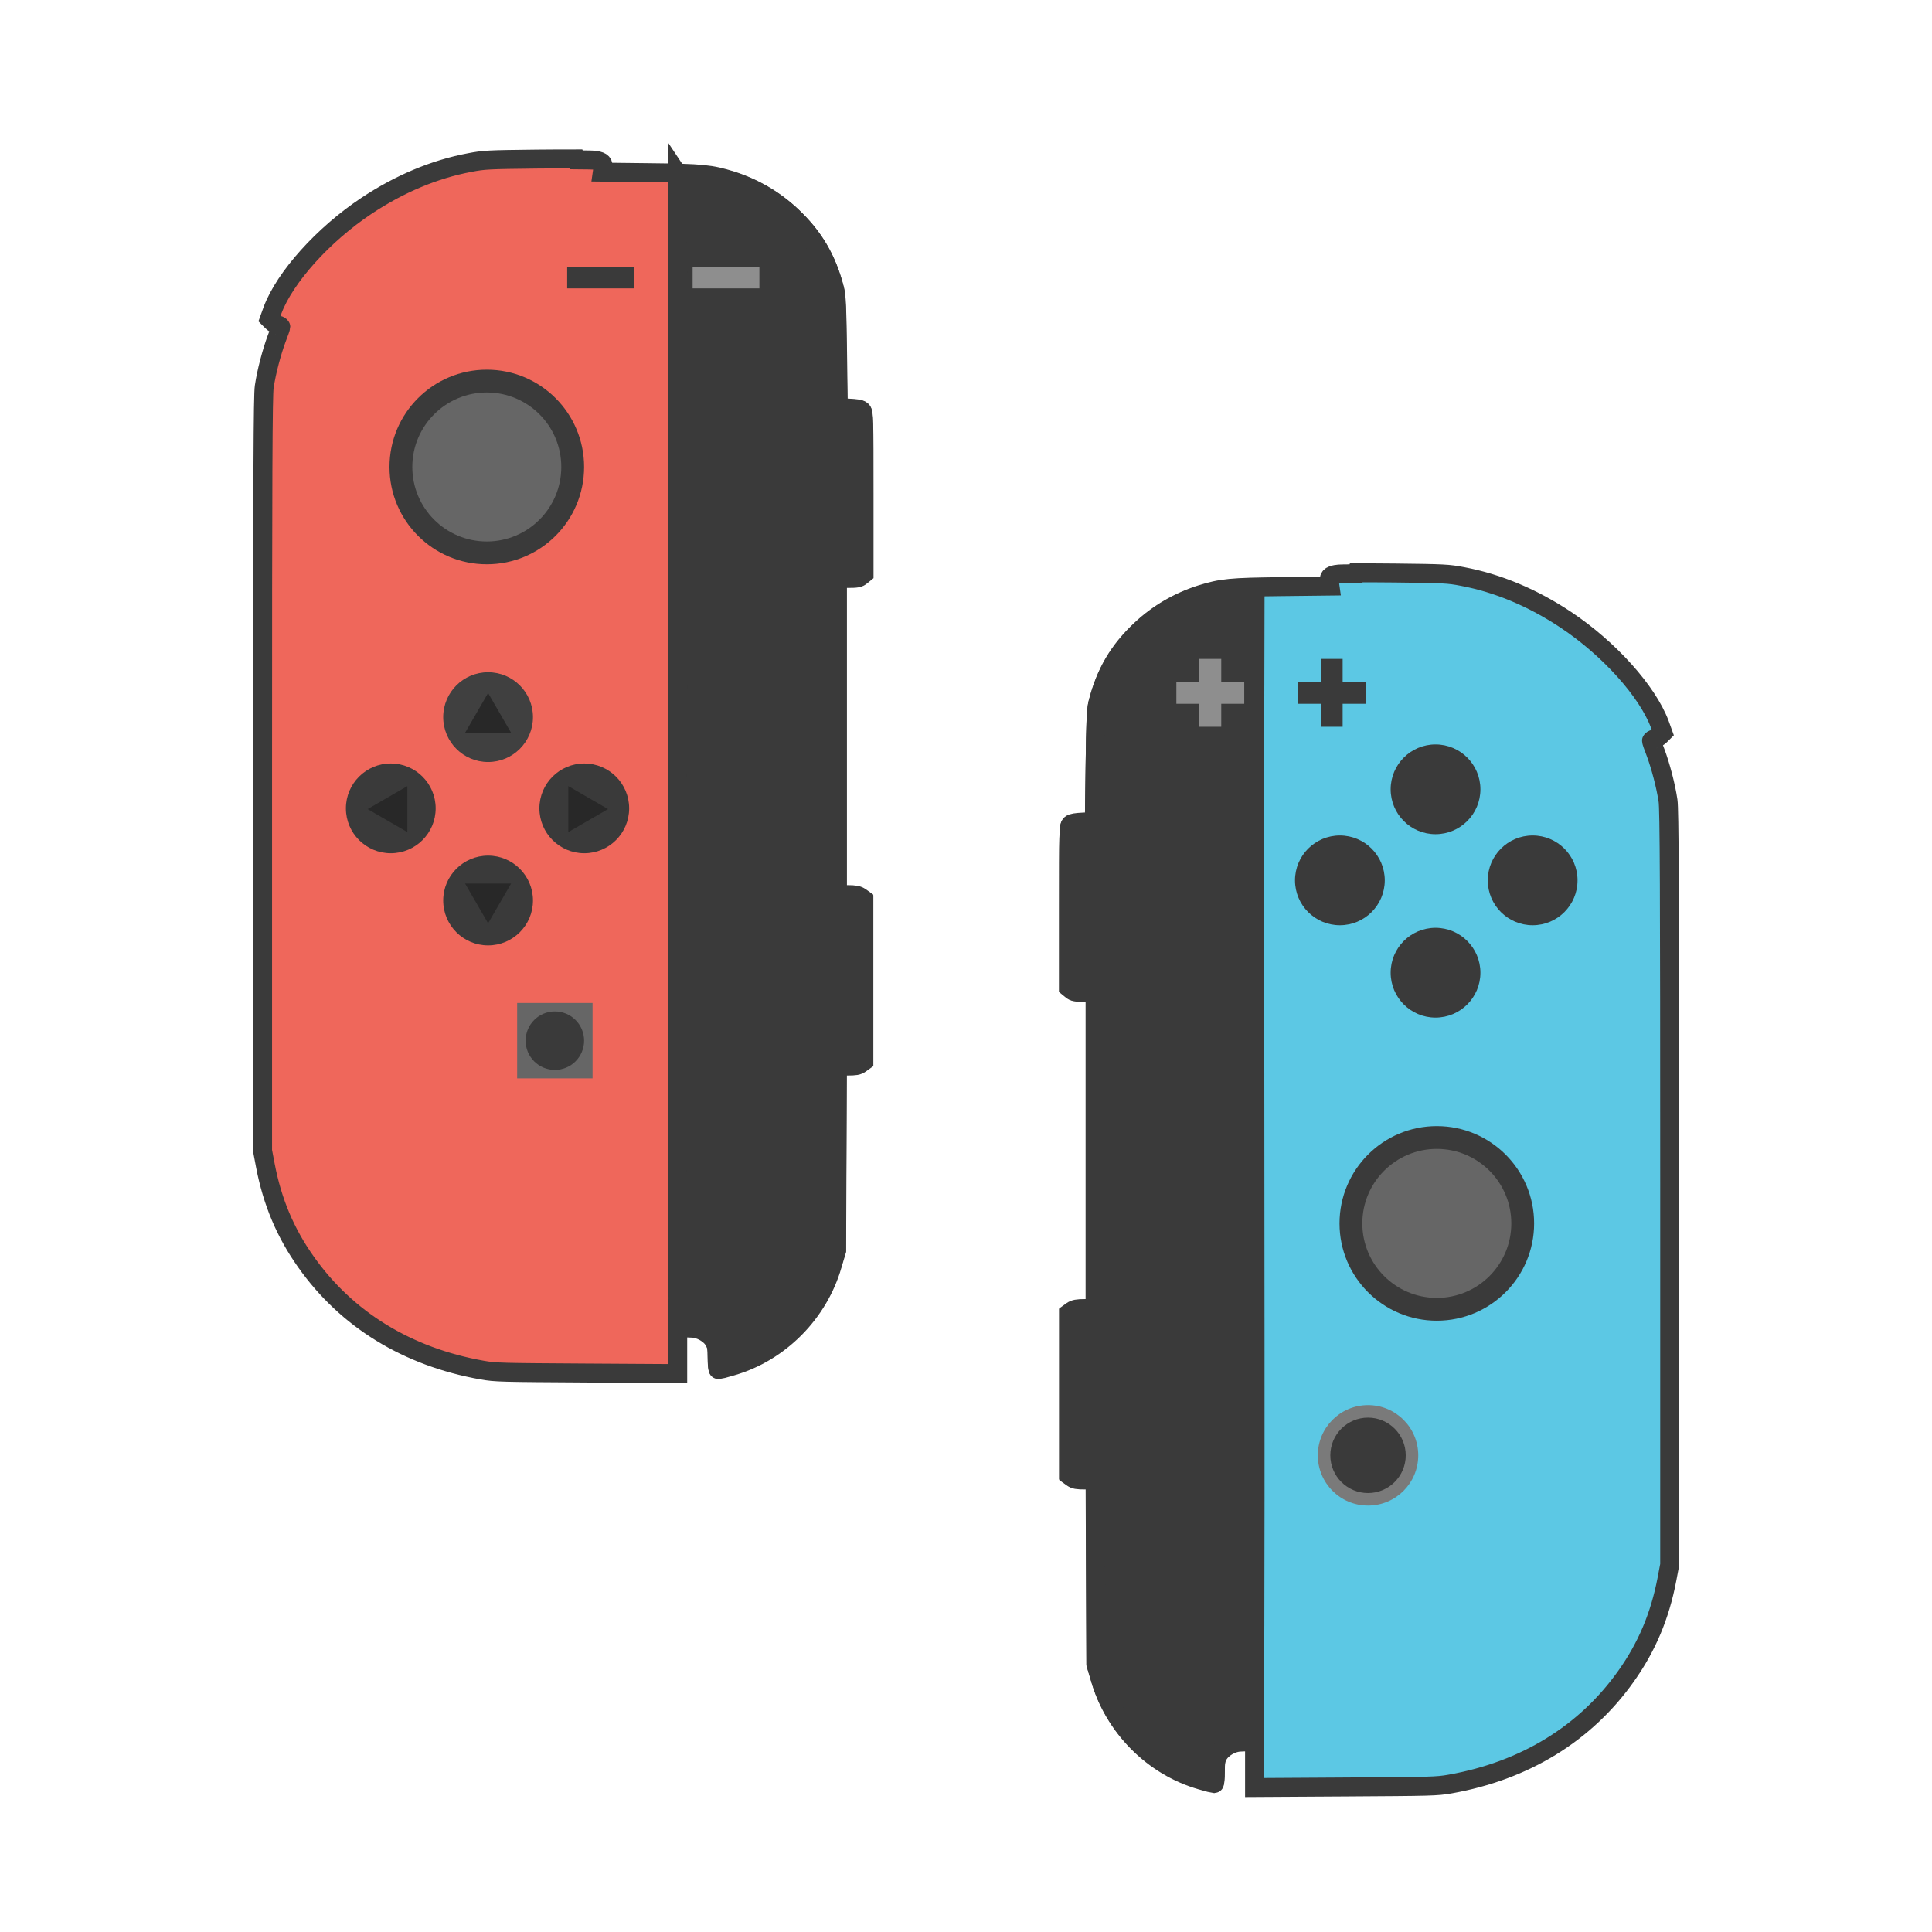 <?xml version="1.0" encoding="UTF-8" standalone="no"?>
<!-- Created with Inkscape (http://www.inkscape.org/) -->

<svg
   xmlns:dc="http://purl.org/dc/elements/1.1/"
   xmlns:cc="http://creativecommons.org/ns#"
   xmlns:rdf="http://www.w3.org/1999/02/22-rdf-syntax-ns#"
   xmlns:svg="http://www.w3.org/2000/svg"
   xmlns="http://www.w3.org/2000/svg"
   xmlns:sodipodi="http://sodipodi.sourceforge.net/DTD/sodipodi-0.dtd"
   xmlns:inkscape="http://www.inkscape.org/namespaces/inkscape"
   width="42"
   height="42"
   viewBox="0 0 11.113 11.113"
   version="1.1"
   id="svg4925"
   inkscape:version="0.92.5 (2060ec1f9f, 2020-04-08)"
   sodipodi:docname="joycon_left_or_right_nintendo.svg">
  <defs
     id="defs4919" />
  <sodipodi:namedview
     id="base"
     pagecolor="#ffffff"
     bordercolor="#666666"
     borderopacity="1.0"
     inkscape:pageopacity="0.0"
     inkscape:pageshadow="2"
     inkscape:zoom="17.595863"
     inkscape:cx="-0.77044279"
     inkscape:cy="30.632636"
     inkscape:document-units="mm"
     inkscape:current-layer="layer1"
     showgrid="false"
     units="px"
     inkscape:window-width="3840"
     inkscape:window-height="2065"
     inkscape:window-x="0"
     inkscape:window-y="0"
     inkscape:window-maximized="1" />
  <g
     inkscape:label="Layer 1"
     inkscape:groupmode="layer"
     id="layer1"
     transform="translate(0,-285.887)">
    <g
       id="g4910"
       transform="matrix(1.058,0,0,1.058,-0.321,-15.667)">
      <g
         transform="translate(-3.815,-1.3888992e-6)"
         id="g5517">
        <path
           style="fill:#5cc8e4;fill-opacity:1;stroke:#3a3a3a;stroke-width:0.103;stroke-miterlimit:4;stroke-dasharray:none;stroke-opacity:1"
           d="m 11.49,288.142 c -0.057,3.7e-4 -0.097,9.4e-4 -0.105,0.003 -0.035,0.006 -0.044,0.016 -0.039,0.043 l 0.003,0.021 -0.259,0.003 c -0.284,0.003 -0.33,0.008 -0.443,0.043 -0.122,0.039 -0.232,0.103 -0.325,0.19 -0.122,0.114 -0.193,0.235 -0.235,0.4 -0.009,0.037 -0.012,0.097 -0.015,0.345 l -0.004,0.3 -0.058,0.002 c -0.041,0.002 -0.062,0.005 -0.07,0.012 -0.012,0.01 -0.012,0.039 -0.012,0.448 v 0.437 l 0.015,0.013 c 0.012,0.011 0.024,0.013 0.072,0.013 h 0.057 v 0.861 0.861 h -0.054 c -0.044,0 -0.057,0.003 -0.072,0.013 l -0.018,0.013 v 0.438 0.438 l 0.018,0.013 c 0.015,0.011 0.028,0.013 0.072,0.013 h 0.054 l 0.002,0.502 0.002,0.501 0.023,0.077 c 0.075,0.263 0.287,0.476 0.548,0.552 0.036,0.011 0.069,0.019 0.072,0.019 0.003,0 0.006,-0.028 0.006,-0.063 0,-0.053 0.003,-0.068 0.016,-0.092 0.021,-0.039 0.076,-0.071 0.124,-0.071 0.027,0 0.036,-0.003 0.054,-0.019 l 0.02,-0.019 v 0.144 0.145 l 0.493,-0.003 c 0.467,-0.003 0.497,-0.003 0.57,-0.016 0.407,-0.072 0.737,-0.275 0.958,-0.588 0.112,-0.158 0.183,-0.326 0.221,-0.525 l 0.015,-0.079 v -2.048 c 0,-1.642 -0.002,-2.06 -0.009,-2.106 -0.012,-0.082 -0.041,-0.19 -0.067,-0.26 -0.013,-0.033 -0.023,-0.062 -0.023,-0.066 0,-0.003 0.008,-0.008 0.016,-0.01 0.009,-0.002 0.023,-0.01 0.032,-0.019 l 0.014,-0.014 -0.017,-0.047 c -0.067,-0.179 -0.275,-0.411 -0.511,-0.568 -0.179,-0.119 -0.369,-0.199 -0.561,-0.235 -0.078,-0.015 -0.1,-0.016 -0.368,-0.019 -0.078,-9.4e-4 -0.153,-9.4e-4 -0.21,-9.4e-4 z"
           id="path6-2-9-6-7-2"
           inkscape:connector-curvature="0" />
        <path
           style="fill:#3a3a3a;fill-opacity:1;stroke:#3a3a3a;stroke-width:0.103;stroke-miterlimit:4;stroke-dasharray:none;stroke-opacity:1"
           d="m 10.942,288.217 c -0.007,1.91 0.006,4.822 -0.004,6.239 l -0.02,0.019 c -0.017,0.016 -0.026,0.019 -0.053,0.019 -0.047,0 -0.103,0.032 -0.124,0.071 -0.013,0.024 -0.015,0.039 -0.015,0.092 0,0.035 -0.003,0.063 -0.006,0.063 -0.003,0 -0.036,-0.008 -0.072,-0.019 -0.261,-0.075 -0.473,-0.289 -0.548,-0.552 l -0.023,-0.077 -0.002,-0.501 -0.002,-0.502 h -0.054 c -0.044,0 -0.057,-0.002 -0.072,-0.013 l -0.018,-0.013 v -0.438 -0.438 l 0.018,-0.013 c 0.015,-0.011 0.028,-0.014 0.072,-0.014 h 0.054 v -0.861 -0.861 h -0.057 c -0.048,0 -0.059,-0.002 -0.072,-0.013 l -0.016,-0.013 v -0.437 c 0,-0.408 7.144e-4,-0.438 0.012,-0.448 0.008,-0.007 0.029,-0.01 0.07,-0.012 l 0.058,-0.002 0.004,-0.3 c 0.003,-0.248 0.006,-0.308 0.015,-0.345 0.042,-0.165 0.114,-0.286 0.235,-0.4 0.093,-0.088 0.203,-0.151 0.325,-0.19 0.083,-0.026 0.16,-0.034 0.294,-0.038 z"
           id="path6-2-9-6-7-0-4"
           inkscape:connector-curvature="0"
           sodipodi:nodetypes="cccscsscccccscccccscccsccscccccccc" />
      </g>
      <circle
         r="0.529"
         cy="291.674"
         cx="8.115"
         id="path4913-2"
         style="opacity:1;vector-effect:none;fill:#3a3a3a;fill-opacity:1;stroke:none;stroke-width:0.106;stroke-linecap:round;stroke-linejoin:round;stroke-miterlimit:4;stroke-dasharray:none;stroke-dashoffset:0;stroke-opacity:1;paint-order:normal" />
      <circle
         r="0.405"
         cy="291.674"
         cx="8.115"
         id="path4913-7-8"
         style="opacity:1;vector-effect:none;fill:#666666;fill-opacity:1;stroke:none;stroke-width:0.081;stroke-linecap:round;stroke-linejoin:round;stroke-miterlimit:4;stroke-dasharray:none;stroke-dashoffset:0;stroke-opacity:1;paint-order:normal" />
      <circle
         r="0.244"
         cy="289.314"
         cx="8.108"
         id="path4932-9"
         style="opacity:1;vector-effect:none;fill:#3a3a3a;fill-opacity:1;stroke:none;stroke-width:0.108;stroke-linecap:round;stroke-linejoin:round;stroke-miterlimit:4;stroke-dasharray:none;stroke-dashoffset:0;stroke-opacity:1;paint-order:normal" />
      <circle
         r="0.244"
         cy="290.311"
         cx="8.108"
         id="path4932-9-3"
         style="opacity:1;vector-effect:none;fill:#3a3a3a;fill-opacity:1;stroke:none;stroke-width:0.108;stroke-linecap:round;stroke-linejoin:round;stroke-miterlimit:4;stroke-dasharray:none;stroke-dashoffset:0;stroke-opacity:1;paint-order:normal" />
      <circle
         r="0.244"
         cy="289.809"
         cx="8.636"
         id="path4932-9-3-6"
         style="opacity:1;vector-effect:none;fill:#3a3a3a;fill-opacity:1;stroke:none;stroke-width:0.108;stroke-linecap:round;stroke-linejoin:round;stroke-miterlimit:4;stroke-dasharray:none;stroke-dashoffset:0;stroke-opacity:1;paint-order:normal" />
      <circle
         r="0.244"
         cy="289.809"
         cx="7.588"
         id="path4932-9-3-6-8"
         style="opacity:1;vector-effect:none;fill:#3a3a3a;fill-opacity:1;stroke:none;stroke-width:0.108;stroke-linecap:round;stroke-linejoin:round;stroke-miterlimit:4;stroke-dasharray:none;stroke-dashoffset:0;stroke-opacity:1;paint-order:normal" />
      <circle
         r="0.273"
         cy="292.935"
         cx="7.741"
         id="path5072"
         style="opacity:1;vector-effect:none;fill:#7a7a7a;fill-opacity:1;stroke:none;stroke-width:0.107;stroke-linecap:round;stroke-linejoin:round;stroke-miterlimit:4;stroke-dasharray:none;stroke-dashoffset:0;stroke-opacity:1;paint-order:normal" />
      <circle
         r="0.205"
         cy="292.935"
         cx="7.741"
         id="path5072-0"
         style="opacity:1;vector-effect:none;fill:#3a3a3a;fill-opacity:1;stroke:none;stroke-width:0.081;stroke-linecap:round;stroke-linejoin:round;stroke-miterlimit:4;stroke-dasharray:none;stroke-dashoffset:0;stroke-opacity:1;paint-order:normal" />
      <g
         transform="translate(0.078,-1.3888992e-6)"
         id="g5361">
        <rect
           style="opacity:1;vector-effect:none;fill:#3a3a3a;fill-opacity:1;stroke:none;stroke-width:0.108;stroke-linecap:round;stroke-linejoin:round;stroke-miterlimit:4;stroke-dasharray:none;stroke-dashoffset:0;stroke-opacity:1;paint-order:normal"
           id="rect5091"
           width="0.119"
           height="0.369"
           x="7.406"
           y="288.605" />
        <rect
           style="opacity:1;vector-effect:none;fill:#3a3a3a;fill-opacity:1;stroke:none;stroke-width:0.108;stroke-linecap:round;stroke-linejoin:round;stroke-miterlimit:4;stroke-dasharray:none;stroke-dashoffset:0;stroke-opacity:1;paint-order:normal"
           id="rect5091-2"
           width="0.119"
           height="0.369"
           x="-288.849"
           y="7.281"
           transform="rotate(-90)" />
      </g>
      <g
         style="fill:#8e8e8e;fill-opacity:1"
         transform="translate(-0.582,-1.3888992e-6)"
         id="g5361-2">
        <rect
           style="opacity:1;vector-effect:none;fill:#8e8e8e;fill-opacity:1;stroke:none;stroke-width:0.108;stroke-linecap:round;stroke-linejoin:round;stroke-miterlimit:4;stroke-dasharray:none;stroke-dashoffset:0;stroke-opacity:1;paint-order:normal"
           id="rect5091-5"
           width="0.119"
           height="0.369"
           x="7.406"
           y="288.605" />
        <rect
           style="opacity:1;vector-effect:none;fill:#8e8e8e;fill-opacity:1;stroke:none;stroke-width:0.108;stroke-linecap:round;stroke-linejoin:round;stroke-miterlimit:4;stroke-dasharray:none;stroke-dashoffset:0;stroke-opacity:1;paint-order:normal"
           id="rect5091-2-8"
           width="0.119"
           height="0.369"
           x="-288.849"
           y="7.281"
           transform="rotate(-90)" />
      </g>
    </g>
    <g
       id="g4874"
       transform="matrix(1.058,0,0,1.058,-0.321,-18.048)">
      <g
         transform="translate(-0.026,-1.3888992e-6)"
         id="g5474">
        <path
           style="fill:#ef675b;fill-opacity:1;stroke:#3a3a3a;stroke-width:0.103;stroke-miterlimit:4;stroke-dasharray:none;stroke-opacity:1"
           d="m 3.463,288.142 c 0.057,3.7e-4 0.097,9.4e-4 0.105,0.003 0.035,0.006 0.044,0.016 0.039,0.043 l -0.003,0.021 0.259,0.003 c 0.284,0.003 0.33,0.008 0.443,0.043 0.122,0.039 0.232,0.103 0.325,0.19 0.122,0.114 0.193,0.235 0.235,0.4 0.009,0.037 0.012,0.097 0.015,0.345 l 0.004,0.3 0.058,0.002 c 0.041,0.002 0.062,0.005 0.07,0.012 0.012,0.01 0.012,0.039 0.012,0.448 v 0.437 l -0.015,0.013 c -0.012,0.011 -0.024,0.013 -0.072,0.013 h -0.057 v 0.861 0.861 h 0.054 c 0.044,0 0.057,0.003 0.072,0.013 l 0.018,0.013 v 0.438 0.438 l -0.018,0.013 c -0.015,0.011 -0.028,0.013 -0.072,0.013 h -0.054 l -0.002,0.502 -0.002,0.501 -0.023,0.077 c -0.075,0.263 -0.287,0.476 -0.548,0.552 -0.036,0.011 -0.069,0.019 -0.072,0.019 -0.003,0 -0.006,-0.028 -0.006,-0.063 0,-0.053 -0.003,-0.068 -0.016,-0.092 -0.021,-0.039 -0.076,-0.071 -0.124,-0.071 -0.027,0 -0.036,-0.003 -0.054,-0.019 l -0.02,-0.019 v 0.144 0.145 l -0.493,-0.003 c -0.467,-0.003 -0.497,-0.003 -0.57,-0.016 -0.407,-0.072 -0.737,-0.275 -0.958,-0.588 -0.112,-0.158 -0.183,-0.326 -0.221,-0.525 l -0.015,-0.079 v -2.048 c 0,-1.642 0.002,-2.06 0.009,-2.106 0.012,-0.082 0.041,-0.19 0.067,-0.26 0.013,-0.033 0.023,-0.062 0.023,-0.066 0,-0.003 -0.008,-0.008 -0.016,-0.01 -0.009,-0.002 -0.023,-0.01 -0.032,-0.019 l -0.014,-0.014 0.017,-0.047 c 0.067,-0.179 0.275,-0.411 0.511,-0.568 0.179,-0.119 0.369,-0.199 0.561,-0.235 0.078,-0.015 0.1,-0.016 0.368,-0.019 0.078,-9.4e-4 0.153,-9.4e-4 0.21,-9.4e-4 z"
           id="path6-2-9-6-7"
           inkscape:connector-curvature="0" />
        <path
           style="fill:#3a3a3a;fill-opacity:1;stroke:#3a3a3a;stroke-width:0.103;stroke-miterlimit:4;stroke-dasharray:none;stroke-opacity:1"
           d="m 4.012,288.217 c 0.007,1.91 -0.006,4.822 0.004,6.239 l 0.02,0.019 c 0.017,0.016 0.026,0.019 0.053,0.019 0.047,0 0.103,0.032 0.124,0.071 0.013,0.024 0.016,0.039 0.016,0.092 0,0.035 0.003,0.063 0.006,0.063 0.003,0 0.036,-0.008 0.072,-0.019 0.261,-0.075 0.473,-0.289 0.548,-0.552 l 0.023,-0.077 0.002,-0.501 0.002,-0.502 h 0.054 c 0.044,0 0.057,-0.002 0.072,-0.013 l 0.018,-0.013 v -0.438 -0.438 l -0.018,-0.013 c -0.015,-0.011 -0.028,-0.014 -0.072,-0.014 h -0.054 v -0.861 -0.861 h 0.057 c 0.048,0 0.059,-0.002 0.072,-0.013 l 0.016,-0.013 v -0.437 c 0,-0.408 -7.144e-4,-0.438 -0.012,-0.448 -0.008,-0.007 -0.029,-0.01 -0.07,-0.012 l -0.058,-0.002 -0.004,-0.3 c -0.003,-0.248 -0.006,-0.308 -0.015,-0.345 -0.042,-0.165 -0.114,-0.286 -0.235,-0.4 -0.093,-0.088 -0.203,-0.151 -0.325,-0.19 -0.083,-0.026 -0.16,-0.034 -0.294,-0.038 z"
           id="path6-2-9-6-7-0"
           inkscape:connector-curvature="0"
           sodipodi:nodetypes="cccscsscccccscccccscccsccscccccccc" />
      </g>
      <circle
         r="0.529"
         cy="289.812"
         cx="2.95"
         id="path4913"
         style="opacity:1;vector-effect:none;fill:#3a3a3a;fill-opacity:1;stroke:none;stroke-width:0.106;stroke-linecap:round;stroke-linejoin:round;stroke-miterlimit:4;stroke-dasharray:none;stroke-dashoffset:0;stroke-opacity:1;paint-order:normal" />
      <circle
         r="0.405"
         cy="289.812"
         cx="2.95"
         id="path4913-7"
         style="opacity:1;vector-effect:none;fill:#666666;fill-opacity:1;stroke:none;stroke-width:0.081;stroke-linecap:round;stroke-linejoin:round;stroke-miterlimit:4;stroke-dasharray:none;stroke-dashoffset:0;stroke-opacity:1;paint-order:normal" />
      <circle
         r="0.244"
         cy="291.172"
         cx="2.957"
         id="path4932"
         style="opacity:1;vector-effect:none;fill:#404040;fill-opacity:1;stroke:none;stroke-width:0.108;stroke-linecap:round;stroke-linejoin:round;stroke-miterlimit:4;stroke-dasharray:none;stroke-dashoffset:0;stroke-opacity:1;paint-order:normal" />
      <circle
         r="0.244"
         cy="292.169"
         cx="2.957"
         id="path4932-5"
         style="opacity:1;vector-effect:none;fill:#3a3a3a;fill-opacity:1;stroke:none;stroke-width:0.108;stroke-linecap:round;stroke-linejoin:round;stroke-miterlimit:4;stroke-dasharray:none;stroke-dashoffset:0;stroke-opacity:1;paint-order:normal" />
      <circle
         r="0.244"
         cy="291.668"
         cx="3.48"
         id="path4932-5-4"
         style="opacity:1;vector-effect:none;fill:#3a3a3a;fill-opacity:1;stroke:none;stroke-width:0.108;stroke-linecap:round;stroke-linejoin:round;stroke-miterlimit:4;stroke-dasharray:none;stroke-dashoffset:0;stroke-opacity:1;paint-order:normal" />
      <circle
         r="0.244"
         cy="291.668"
         cx="2.428"
         id="path4932-5-4-8"
         style="opacity:1;vector-effect:none;fill:#3a3a3a;fill-opacity:1;stroke:none;stroke-width:0.108;stroke-linecap:round;stroke-linejoin:round;stroke-miterlimit:4;stroke-dasharray:none;stroke-dashoffset:0;stroke-opacity:1;paint-order:normal" />
      <rect
         y="292.726"
         x="3.115"
         height="0.41"
         width="0.41"
         id="rect4981"
         style="opacity:1;vector-effect:none;fill:#666666;fill-opacity:1;stroke:none;stroke-width:0.119;stroke-linecap:round;stroke-linejoin:round;stroke-miterlimit:4;stroke-dasharray:none;stroke-dashoffset:0;stroke-opacity:1;paint-order:normal" />
      <rect
         y="288.723"
         x="3.387"
         height="0.118"
         width="0.363"
         id="rect4985"
         style="opacity:1;vector-effect:none;fill:#3a3a3a;fill-opacity:1;stroke:none;stroke-width:0.11;stroke-linecap:round;stroke-linejoin:round;stroke-miterlimit:4;stroke-dasharray:none;stroke-dashoffset:0;stroke-opacity:1;paint-order:normal" />
      <circle
         r="0.159"
         cy="292.931"
         cx="3.32"
         id="path5346"
         style="opacity:1;vector-effect:none;fill:#3a3a3a;fill-opacity:1;stroke:none;stroke-width:0.103;stroke-linecap:round;stroke-linejoin:round;stroke-miterlimit:4;stroke-dasharray:none;stroke-dashoffset:0;stroke-opacity:1;paint-order:normal" />
      <rect
         y="288.723"
         x="4.069"
         height="0.118"
         width="0.363"
         id="rect4985-6"
         style="opacity:1;vector-effect:none;fill:#8e8e8e;fill-opacity:1;stroke:none;stroke-width:0.11;stroke-linecap:round;stroke-linejoin:round;stroke-miterlimit:4;stroke-dasharray:none;stroke-dashoffset:0;stroke-opacity:1;paint-order:normal" />
      <path
         inkscape:transform-center-y="-0.036071626"
         d="m 2.957,291.041 0.125,0.216 -0.25,0 z"
         inkscape:randomized="0"
         inkscape:rounded="0"
         inkscape:flatsided="true"
         sodipodi:arg2="-0.52359878"
         sodipodi:arg1="-1.5707963"
         sodipodi:r2="0.072143152"
         sodipodi:r1="0.1442863"
         sodipodi:cy="291.18576"
         sodipodi:cx="2.95681"
         sodipodi:sides="3"
         id="path5401"
         style="opacity:1;vector-effect:none;fill:#282828;fill-opacity:1;stroke:none;stroke-width:0.081;stroke-linecap:round;stroke-linejoin:round;stroke-miterlimit:4;stroke-dasharray:none;stroke-dashoffset:0;stroke-opacity:1;paint-order:normal"
         sodipodi:type="star" />
      <path
         transform="scale(1,-1)"
         inkscape:transform-center-y="0.03607122"
         d="m 2.957,-292.293 0.125,0.216 -0.25,0 z"
         inkscape:randomized="0"
         inkscape:rounded="0"
         inkscape:flatsided="true"
         sodipodi:arg2="-0.52359878"
         sodipodi:arg1="-1.5707963"
         sodipodi:r2="0.07214316"
         sodipodi:r1="0.1442863"
         sodipodi:cy="-292.14844"
         sodipodi:cx="2.95681"
         sodipodi:sides="3"
         id="path5401-2"
         style="opacity:1;vector-effect:none;fill:#282828;fill-opacity:1;stroke:none;stroke-width:0.081;stroke-linecap:round;stroke-linejoin:round;stroke-miterlimit:4;stroke-dasharray:none;stroke-dashoffset:0;stroke-opacity:1;paint-order:normal"
         sodipodi:type="star" />
      <path
         inkscape:transform-center-x="-0.036068174"
         transform="rotate(90,2.636,291.976)"
         inkscape:transform-center-y="-3.4871622e-06"
         d="m 2.332,291.003 0.125,0.216 -0.25,0 z"
         inkscape:randomized="0"
         inkscape:rounded="0"
         inkscape:flatsided="true"
         sodipodi:arg2="-0.52359878"
         sodipodi:arg1="-1.5707963"
         sodipodi:r2="0.07214316"
         sodipodi:r1="0.1442863"
         sodipodi:cy="291.14777"
         sodipodi:cx="2.3320532"
         sodipodi:sides="3"
         id="path5401-8"
         style="opacity:1;vector-effect:none;fill:#282828;fill-opacity:1;stroke:none;stroke-width:0.081;stroke-linecap:round;stroke-linejoin:round;stroke-miterlimit:4;stroke-dasharray:none;stroke-dashoffset:0;stroke-opacity:1;paint-order:normal"
         sodipodi:type="star" />
      <path
         inkscape:transform-center-x="0.036067872"
         transform="matrix(0,1,1,0,294.557,289.34)"
         d="m 2.332,-292.255 0.125,0.216 -0.25,0 z"
         inkscape:randomized="0"
         inkscape:rounded="0"
         inkscape:flatsided="true"
         sodipodi:arg2="-0.52359878"
         sodipodi:arg1="-1.5707963"
         sodipodi:r2="0.07214316"
         sodipodi:r1="0.1442863"
         sodipodi:cy="-292.11044"
         sodipodi:cx="2.3320532"
         sodipodi:sides="3"
         id="path5401-2-4"
         style="opacity:1;vector-effect:none;fill:#282828;fill-opacity:1;stroke:none;stroke-width:0.081;stroke-linecap:round;stroke-linejoin:round;stroke-miterlimit:4;stroke-dasharray:none;stroke-dashoffset:0;stroke-opacity:1;paint-order:normal"
         sodipodi:type="star" />
    </g>
  </g>
</svg>
